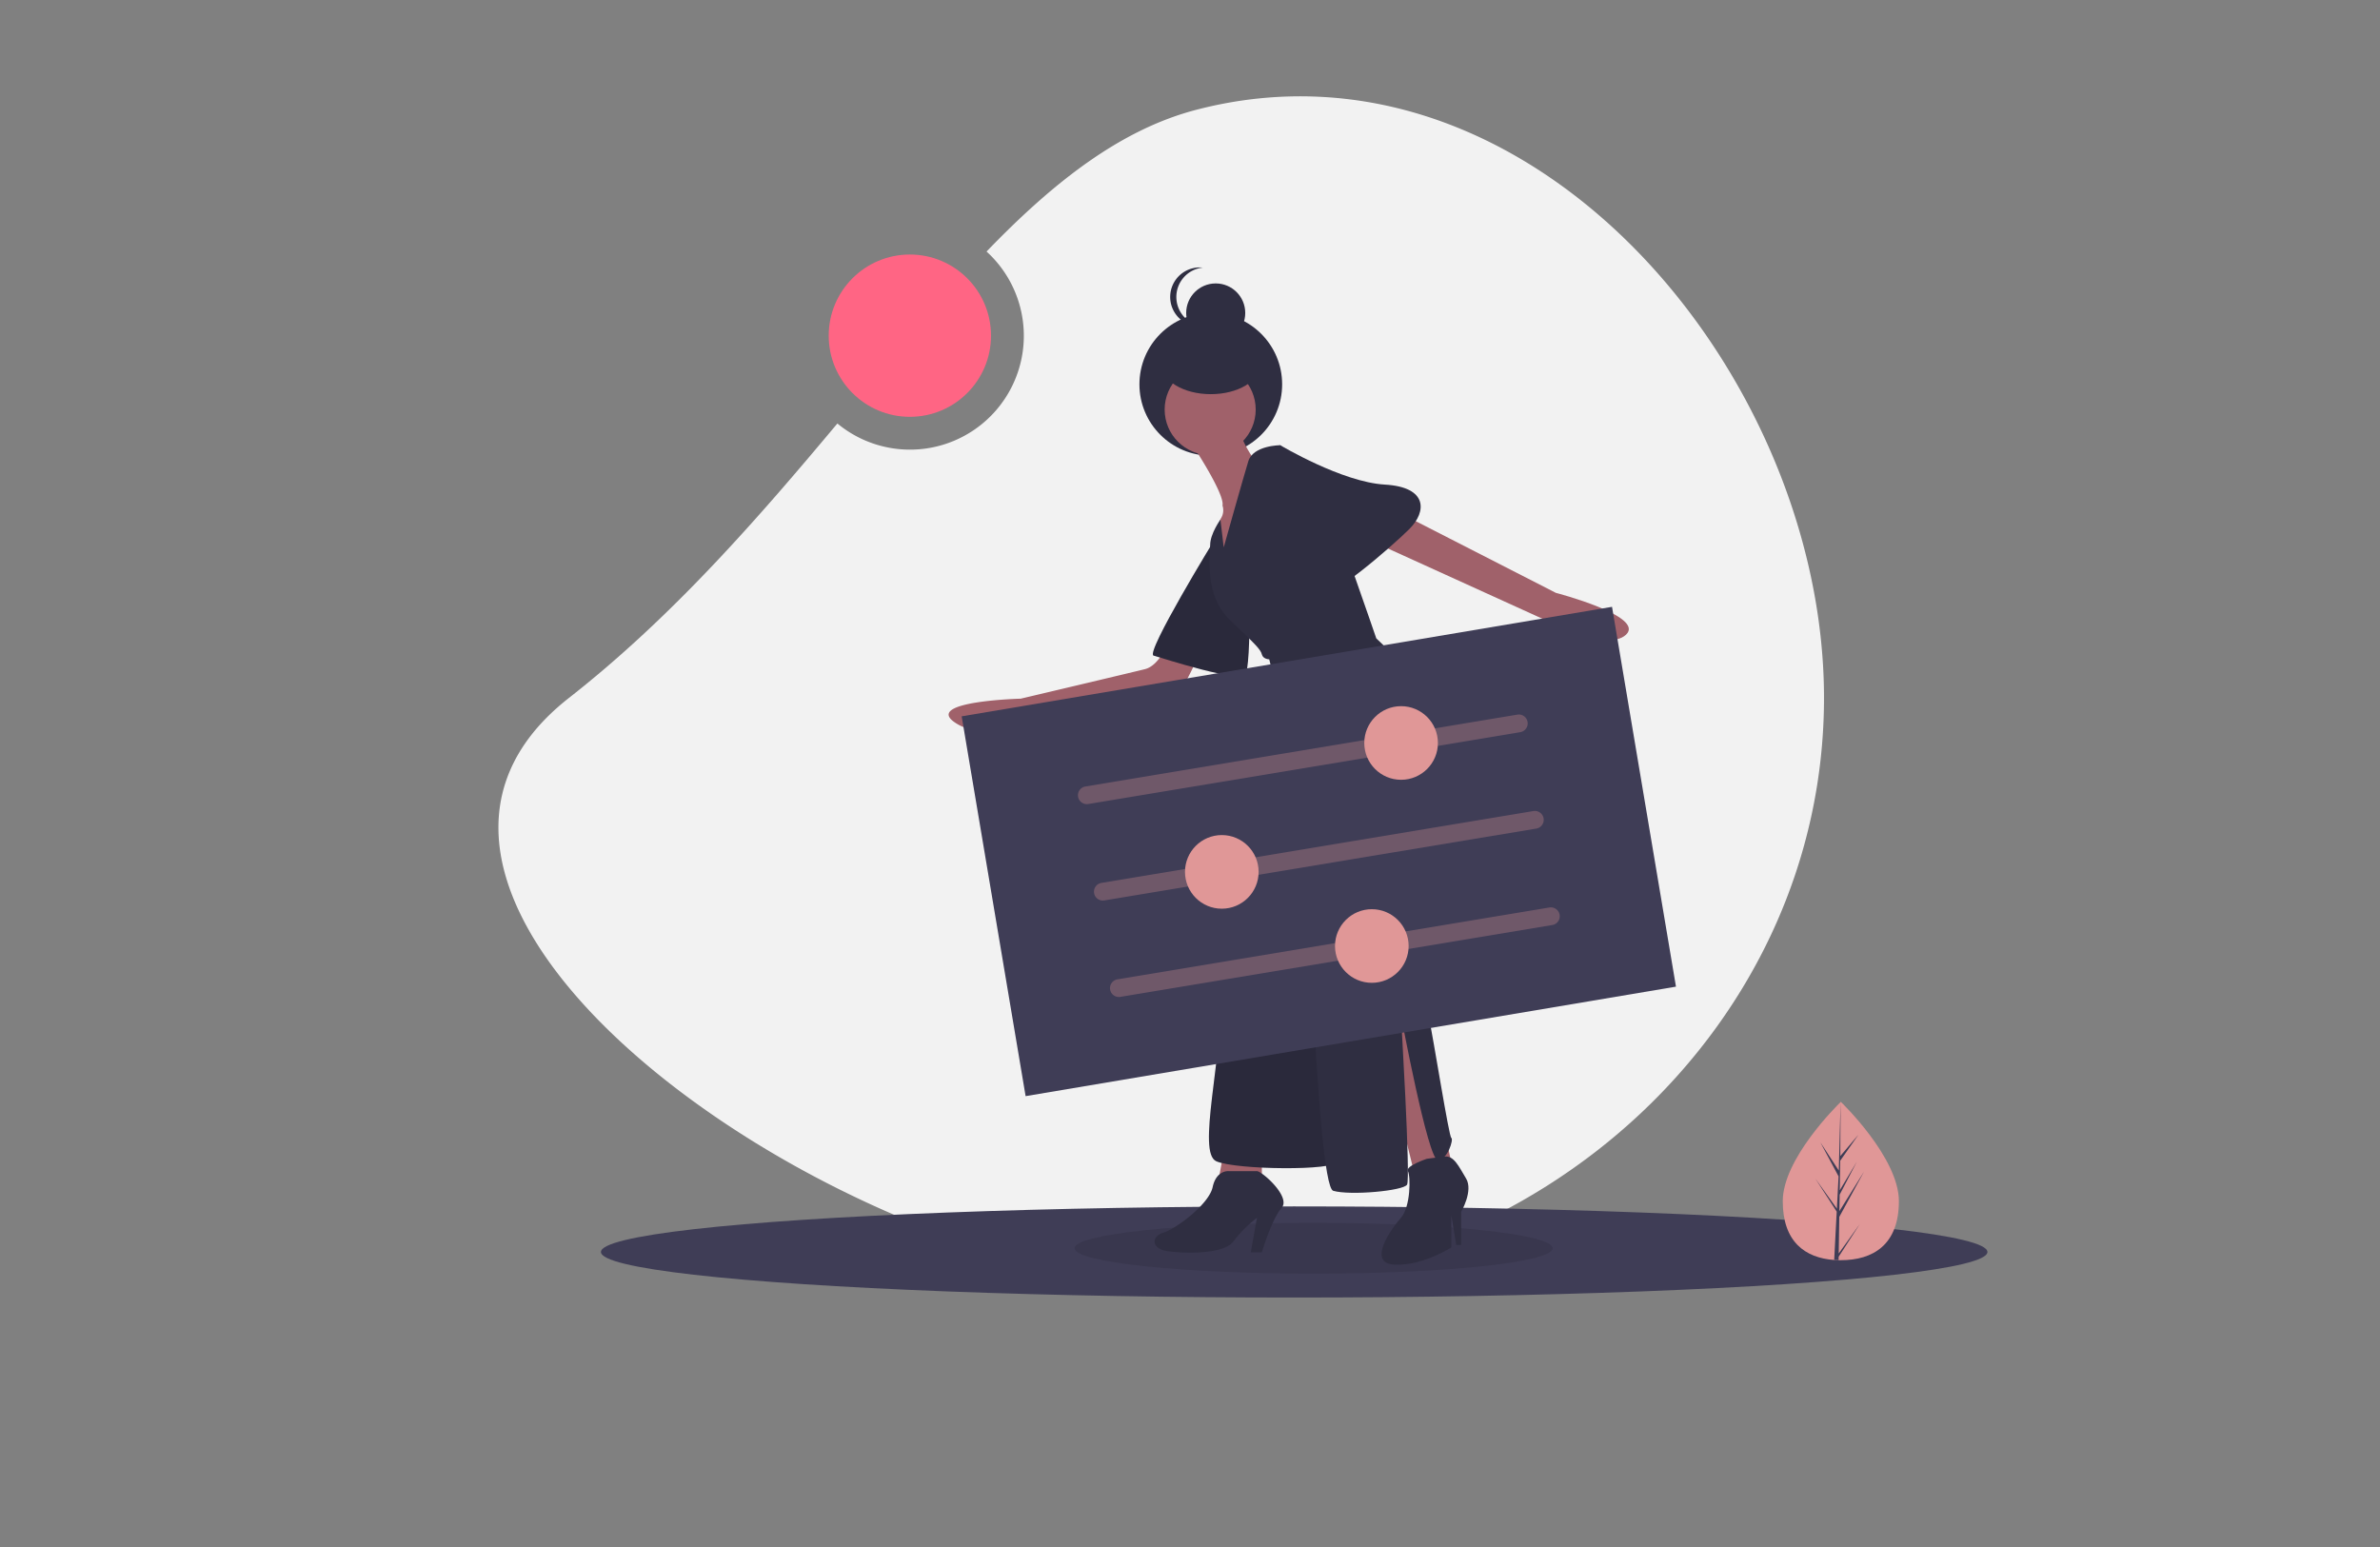 <svg height="260" viewBox="0 0 400 260" width="400" xmlns="http://www.w3.org/2000/svg"><rect x="0" y="0" width="400" height="260" fill="#808080" stroke="none"/><path d="m0 0h400v260h-400z" fill="#fff" opacity="0"/><path d="m219.015 50.255c-12.79 3.323-24.072 12.193-35.286 23.831a19.134 19.134 0 0 1 -25.069 28.9c-13.172 15.735-27.554 32.37-45.108 46.118-44.7 35.006 47.217 98.848 105.463 98.848s105.463-44.257 105.463-98.852-49.334-113.427-105.463-98.845z" fill="#f2f2f2" transform="translate(-17.923 -31.812)"/><ellipse cx="217.51" cy="210.416" fill="#3f3d56" rx="116.511" ry="7.659"/><ellipse cx="220.775" cy="209.788" opacity=".1" rx="40.176" ry="4.269"/><path d="m980.833 737.7c0 7.35-4.369 9.916-9.759 9.916-.125 0-.25 0-.374 0-.25-.005-.5-.017-.742-.034-4.865-.344-8.644-3.042-8.644-9.878 0-7.073 9.038-16 9.719-16.66l.039-.039s9.761 9.345 9.761 16.695z" fill="#e09797" transform="translate(-661.692 -535.82)"/><path d="m987.065 746.491 3.569-4.987-3.578 5.535-.009.572c-.25-.005-.5-.017-.742-.034l.384-7.353v-.057l.006-.01.037-.7-3.588-5.548 3.6 5.027.009.147.29-5.555-3.071-5.733 3.109 4.759.3-11.519-.05 9.083 3.057-3.6-3.07 4.383-.081 4.974 2.855-4.774-2.867 5.506-.045 2.766 4.143-6.645-4.16 7.61z" fill="#3f3d56" transform="translate(-678.038 -535.82)"/><circle cx="203.494" cy="64.591" fill="#2f2e41" r="11.993"/><path d="m586.73 600.622 6.41 25.848 6.41-1.034-6.41-29.57z" fill="#a0616a" transform="translate(-355.63 -430.055)"/><path d="m700.372 757.974s-3.651 1.234-3.169 2.065.481 6-1.173 7.861-5.79 7.651-1.034 7.858 9.512-2.895 9.512-2.895v-5.376l.827 4.963h.827v-5.583s2.068-3.515.827-5.583-2.049-3.87-3.609-3.693-3.008.383-3.008.383z" fill="#2f2e41" transform="translate(-460.587 -563.213)"/><path d="m483.18 702.1-1.034 5.583h7.237v-5.583z" fill="#a0616a" transform="translate(-277.307 -509.611)"/><path d="m553.326 767.381s-2.068-.207-2.688 2.688-6.2 7.031-8.271 7.651-2.068 2.688.62 3.1 9.512.62 11.166-1.654a20.271 20.271 0 0 1 3.929-3.929l-1.034 5.79h1.861s1.654-5.583 3.309-7.444-3.309-6.2-4.136-6.2z" fill="#2f2e41" transform="translate(-346.832 -570.552)"/><path d="m439.94 413.287s-1.448 3.929-3.929 4.549-20.885 4.963-20.885 4.963-16.129.414-11.166 3.929 13.027 0 13.027 0 23.573-2.895 25.434-6a41.8 41.8 0 0 0 3.1-6.617z" fill="#a0616a" transform="translate(-243.579 -305.375)"/><path d="m550.167 344.113s-11.787 19.231-10.339 19.644 14.888 4.756 15.509 3.1.62-9.305.62-9.305z" fill="#2f2e41" transform="translate(-345.948 -253.57)"/><path d="m550.167 344.113s-11.787 19.231-10.339 19.644 14.888 4.756 15.509 3.1.62-9.305.62-9.305z" opacity=".1" transform="translate(-345.948 -253.57)"/><path d="m687.83 326 26.67 13.644s15.1 3.929 11.787 7.031-14.061-2.688-14.061-2.688l-29.57-13.441z" fill="#a0616a" transform="translate(-453.007 -240.003)"/><path d="m567.37 271.232s5.17 7.858 4.756 9.719a2.539 2.539 0 0 1 -.207 2.068c-.62.827-.414 5.79-.414 5.79l2.068 2.895 2.688-8.892 1.239-9.512s-2.792-3.825-2.378-5.686-7.752 3.618-7.752 3.618z" fill="#a0616a" transform="translate(-366.667 -195.991)"/><path d="m591.1 461.05s-11.58 31.017-11.58 44.665-4.342 29.156-1.034 30.6 20.058 1.654 20.471 0-2.068-68.858-3.309-71.547-4.548-3.718-4.548-3.718z" fill="#2f2e41" transform="translate(-374.06 -341.144)"/><path d="m591.1 461.05s-11.58 31.017-11.58 44.665-4.342 29.156-1.034 30.6 20.058 1.654 20.471 0-2.068-68.858-3.309-71.547-4.548-3.718-4.548-3.718z" opacity=".1" transform="translate(-374.06 -341.144)"/><circle cx="203.391" cy="68.831" fill="#a0616a" r="7.651"/><path d="m580.03 298.69-.554-4.667s-1.721 2.392-1.721 4.253-1.034 8.478 3.308 12.614 5.17 4.963 5.376 5.79 1.241.827 1.241.827l6 24.193s1.861 64.309 4.756 65.136 11.787 0 12.407-1.034-1.034-28.536-1.034-28.536 4.549 24.4 6.2 24.4 2.688-3.515 2.275-3.722-2.895-16.129-3.929-21.092-.62-46.939-.62-46.939 3.309-5.376-8.064-15.922c0 0-7.237-21.092-7.651-21.092s-8.478-11.373-8.478-11.373-4.549 0-5.376 2.688-4.136 14.476-4.136 14.476z" fill="#2f2e41" transform="translate(-374.364 -206.7)"/><path d="m615.133 283.182 2.481-1.654s10.339 6.2 17.576 6.617 7.031 4.549 4.136 7.444-14.268 12.82-14.681 10.339-9.512-22.746-9.512-22.746z" fill="#2f2e41" transform="translate(-402.437 -206.7)"/><ellipse cx="203.495" cy="61.283" fill="#2f2e41" rx="8.271" ry="4.963"/><circle cx="204.322" cy="52.598" fill="#2f2e41" r="4.963"/><path d="m552.346 167.495a4.963 4.963 0 0 1 4.446-4.936 5.016 5.016 0 0 0 -.517-.027 4.963 4.963 0 0 0 0 9.926 5.013 5.013 0 0 0 .517-.027 4.963 4.963 0 0 1 -4.446-4.936z" fill="#2f2e41" transform="translate(-354.641 -117.585)"/><path d="m0 0h110.856v64.74h-110.856z" fill="#3f3d56" transform="matrix(.986 -.166 .166 .986 161.625 120.392)"/><g fill="#e09797"><path d="m563.9 464.734-72.6 12.077a1.493 1.493 0 1 1 -.49-2.946l72.6-12.077a1.493 1.493 0 0 1 .49 2.946z" opacity=".3" transform="translate(-308.393 -341.681)"/><circle cx="235.478" cy="124.87" r="6.187"/><path d="m574.632 529.265-72.6 12.077a1.493 1.493 0 1 1 -.49-2.946l72.6-12.077a1.493 1.493 0 0 1 .49 2.946z" opacity=".3" transform="translate(-316.432 -390.008)"/><circle cx="205.345" cy="146.535" r="6.187"/><path d="m585.366 593.8-72.6 12.077a1.493 1.493 0 0 1 -.49-2.946l72.6-12.077a1.493 1.493 0 0 1 .49 2.946z" opacity=".3" transform="translate(-324.471 -438.335)"/><circle cx="230.558" cy="158.993" r="6.187"/></g><circle cx="152.917" cy="56.415" fill="#ff6584" r="13.639"/></svg>